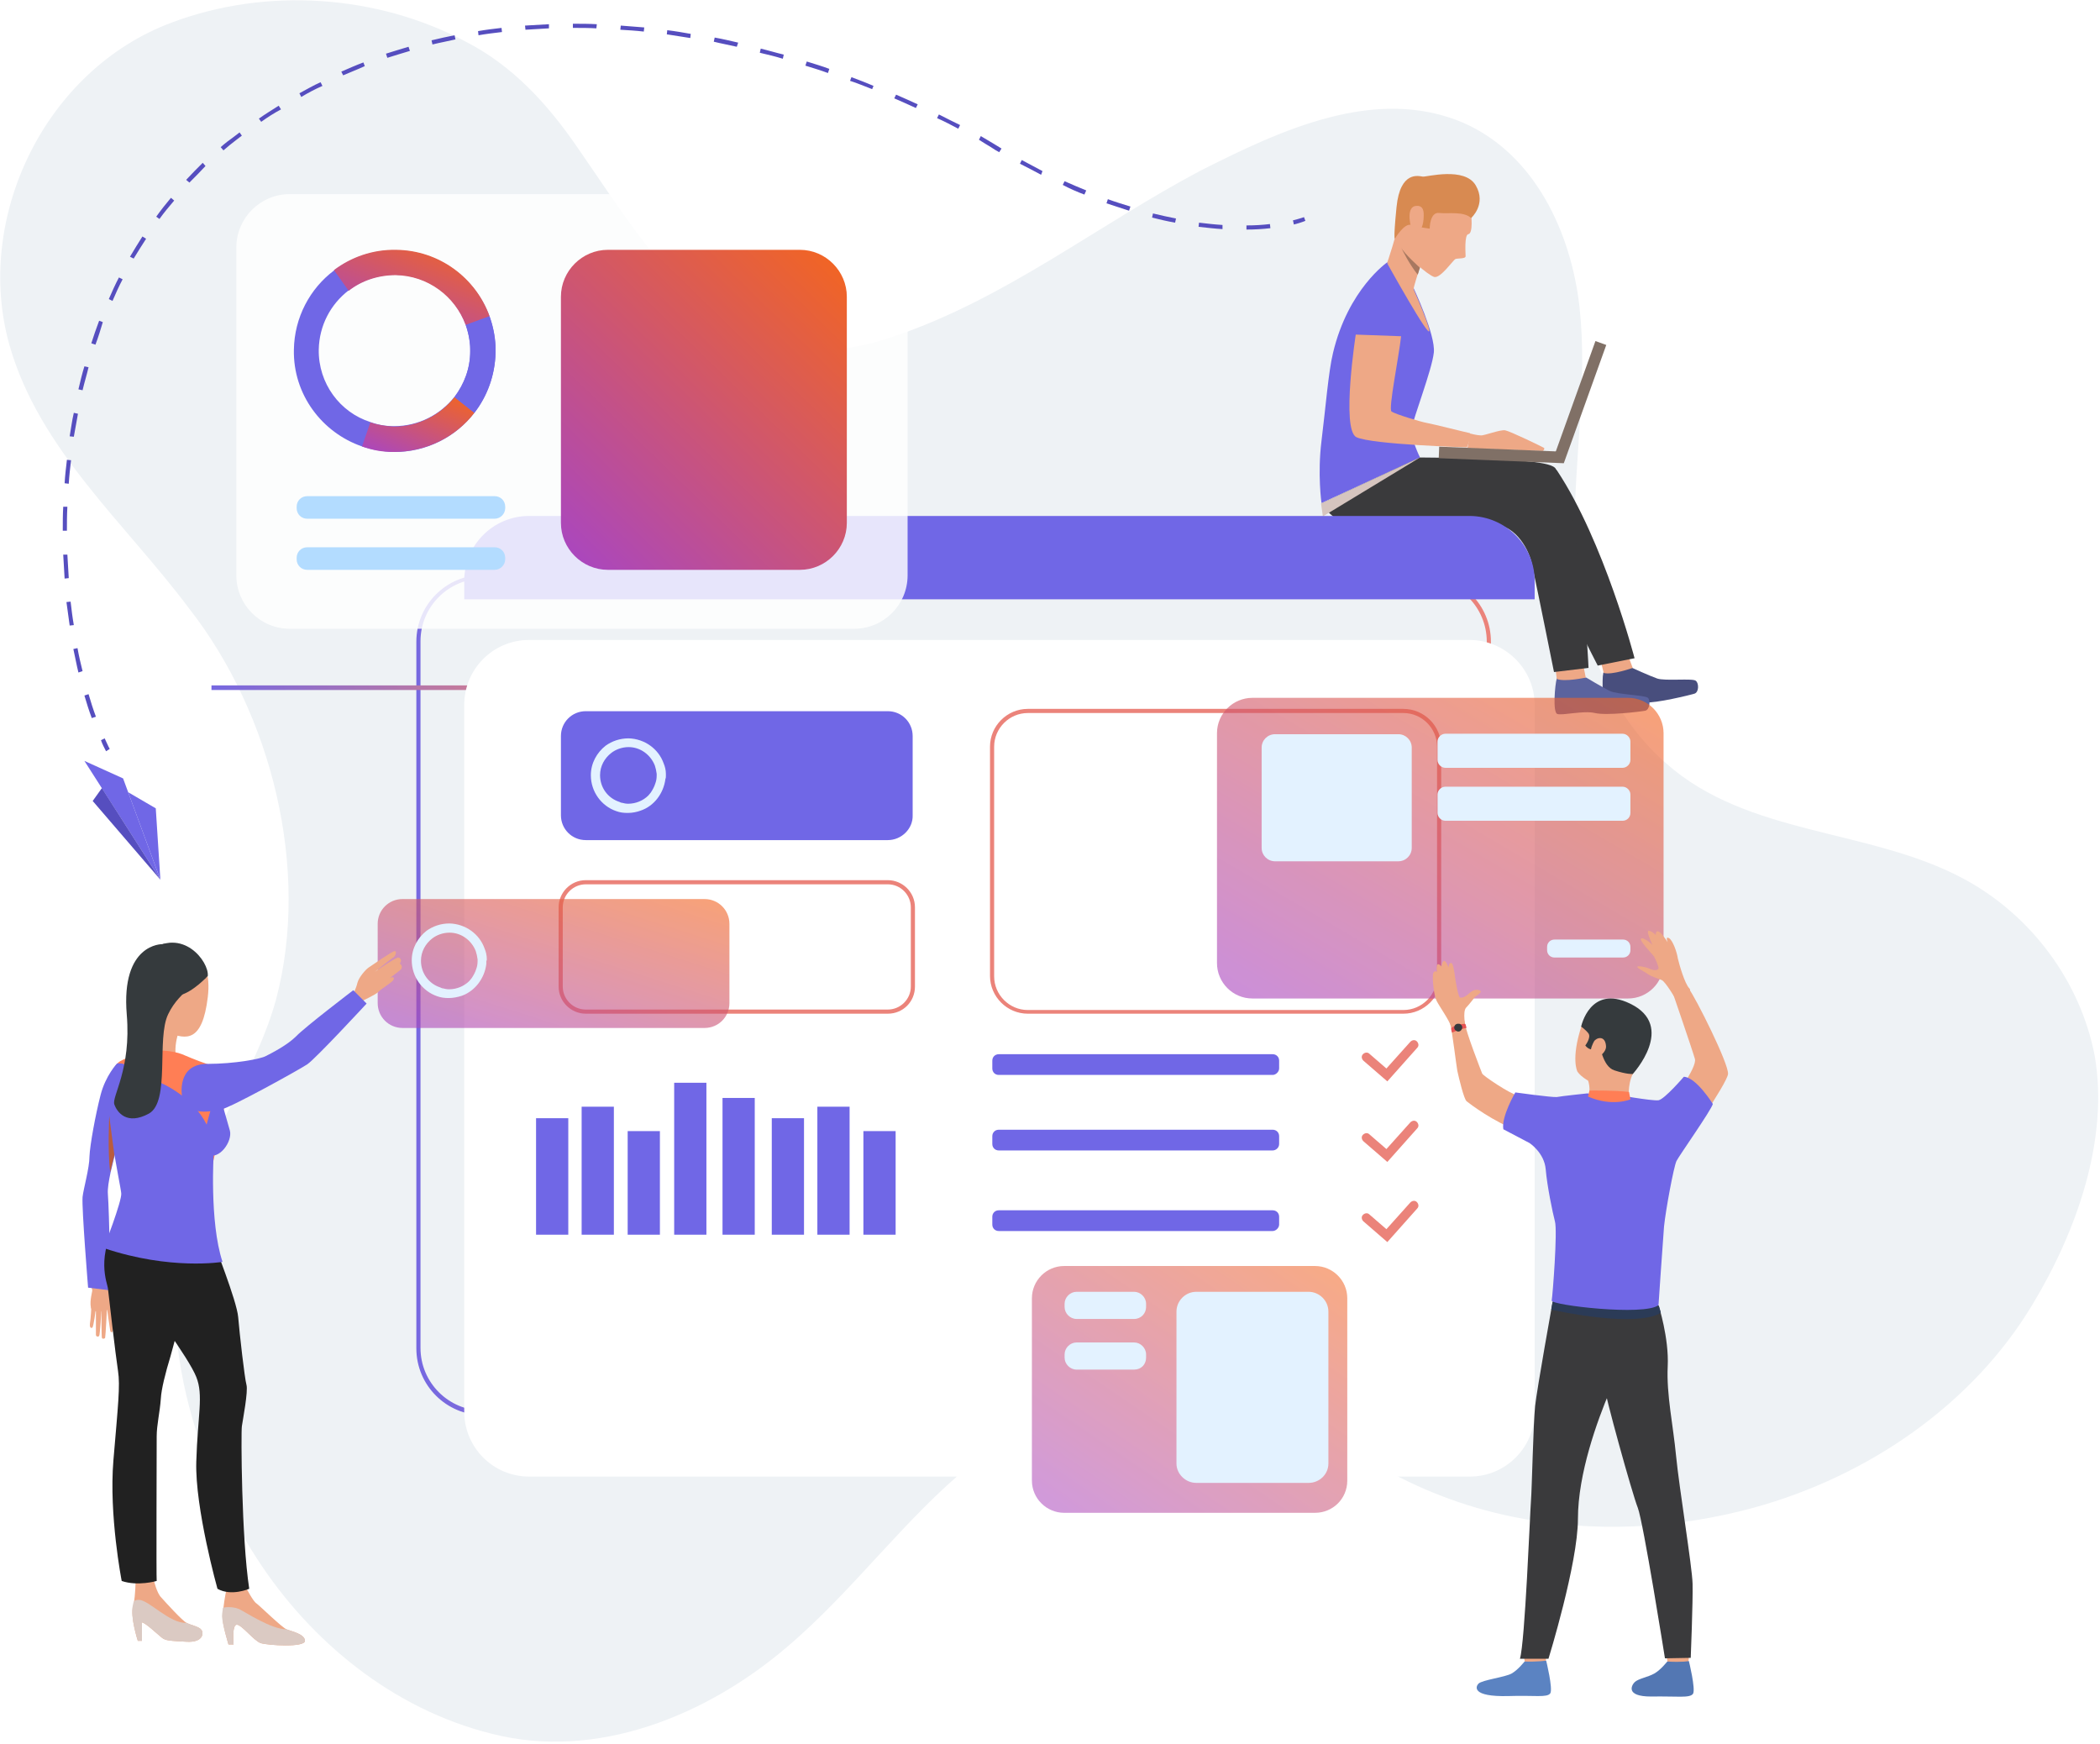 <svg width="542" height="450" viewBox="0 0 542 450" fill="none" xmlns="http://www.w3.org/2000/svg">
<path d="M2.456 89.11C10.152 116.135 32.479 135.149 48.883 157.135C70.139 184.326 80.128 224.379 71.256 257.908C66.348 275.765 55.035 291.06 49.121 308.591C39.31 340.197 48.654 374.926 66.268 402.157C80.096 423.568 101.345 441.053 126.807 447.404C153.996 454.448 182.5 442.642 203.009 425.134C220.19 410.61 233.261 392.084 250.681 377.899C269.21 362.721 295.066 352.589 319.046 359.334C332.243 363.098 343.35 371.166 355.032 377.848C365.91 384.268 377.877 388.857 390.33 391.418C410.794 395.665 432.441 394.613 452.604 389.101C482.1 380.983 509.014 362.585 524.602 336.614C535.915 317.866 544.335 294.2 540.656 272.591C537.039 253.493 524.362 236.215 506.828 226.801C482.547 213.752 451.148 215.787 430.002 196.981C413.286 182.412 406.509 159.927 406.392 138.382C406.234 118.617 409.826 98.889 407.652 79.124C405.511 60.287 396.352 40 377.827 31.75C355.054 21.945 330.381 33.685 309.927 43.998C283.544 57.936 259.609 77.04 231.001 86.714C188.441 101.689 169.363 67.382 149.064 38.097C141.474 27.019 132.398 16.988 120.201 10.751C97.392 -1.383 68.793 -3.377 44.342 5.812C11.48 18.037 -6.797 56.422 2.456 89.11Z" fill="#EEF2F5"/>
<path d="M367.57 365.222H124.689C115.183 365.222 107.459 357.498 107.459 347.992V165.594C107.459 156.088 115.183 148.364 124.689 148.364H367.57C377.076 148.364 384.8 156.088 384.8 165.594V347.992C384.8 357.498 377.076 365.222 367.57 365.222ZM124.689 149.315C115.777 149.315 108.529 156.563 108.529 165.475V347.873C108.529 356.785 115.777 364.034 124.689 364.034H367.57C376.482 364.034 383.73 356.785 383.73 347.873V165.594C383.73 156.682 376.482 149.434 367.57 149.434H124.689V149.315Z" fill="url(#paint0_linear)"/>
<path d="M421.279 172.367C421.279 172.367 425.676 174.387 427.696 175.1C429.716 175.813 436.964 174.981 437.677 175.694C438.509 176.288 438.509 178.665 437.321 179.021C436.133 179.378 427.458 181.517 424.488 181.279C421.517 180.923 416.17 183.061 414.863 182.705C413.556 182.467 413.437 175.338 413.793 173.674C414.15 172.011 421.279 172.367 421.279 172.367Z" fill="#484E7D"/>
<path d="M420.329 169.515L421.398 172.367C421.398 172.367 416.051 174.268 413.912 173.674L413.199 170.822L420.329 169.515Z" fill="#EEA886"/>
<path d="M409.397 174.862C409.397 174.862 413.556 177.358 415.457 178.308C417.358 179.259 424.607 179.378 425.32 180.091C426.033 180.804 425.795 183.18 424.607 183.418C423.419 183.656 414.625 184.725 411.655 184.012C408.684 183.299 403.218 184.725 401.911 184.25C400.723 183.774 401.317 176.764 401.792 175.1C402.267 173.674 409.397 174.862 409.397 174.862Z" fill="#5B639E"/>
<path d="M408.684 171.892L409.278 174.862C409.278 174.862 403.812 176.051 401.792 175.219L401.435 172.248L408.684 171.892Z" fill="#EEA886"/>
<path d="M366.857 118.539C366.857 118.539 385.869 118.658 388.246 119.014C390.741 119.37 400.722 119.727 401.911 121.509C414.031 139.809 421.873 169.872 421.873 169.872L412.367 171.773C412.367 171.773 403.099 153.83 399.296 144.562C395.85 136.244 392.88 134.105 385.513 134.224C378.264 134.461 354.855 132.798 341.428 131.134L366.857 118.539Z" fill="#3A3A3C"/>
<path d="M364.837 74.335C364.837 74.335 370.541 86.456 370.065 90.971C369.59 95.486 364.718 107.963 364.362 110.577C364.005 113.073 366.501 118.063 366.501 118.063L341.072 129.827C341.072 129.827 340.002 122.341 341.072 113.786C342.141 105.23 342.854 95.962 344.042 91.09C347.964 74.573 358.064 67.681 358.064 67.681L364.837 74.335Z" fill="#7067E6"/>
<path d="M366.5 118.063C366.5 118.063 385.513 118.182 387.889 118.539C390.384 118.895 400.603 119.014 401.554 121.034C408.446 135.056 409.991 172.367 409.991 172.367L401.079 173.436C401.079 173.436 397.276 154.424 395.375 145.512C394.306 140.759 390.384 135.056 385.037 135.412C377.789 135.887 349.152 142.898 341.072 129.946L366.5 118.063Z" fill="#3A3A3C"/>
<path d="M349.983 85.862C349.983 83.485 351.409 73.385 357.113 73.979C362.817 74.692 362.223 81.584 361.628 86.693C361.034 92.159 358.301 105.468 359.133 106.181C360.084 106.894 366.857 108.914 368.283 109.152C369.709 109.389 378.621 111.647 379.334 111.766C380.047 112.003 378.621 115.449 378.621 115.449C378.621 115.449 354.142 114.736 350.102 112.835C346.062 110.934 349.983 85.862 349.983 85.862Z" fill="#EEA886"/>
<path d="M379.453 111.884C379.453 111.884 381.235 112.36 382.186 112.36C383.017 112.478 387.176 110.815 388.483 111.053C389.791 111.29 398.108 115.33 398.465 115.568C398.821 115.806 398.227 116.4 398.227 116.4L378.74 115.687L379.453 111.884Z" fill="#EEA886"/>
<path d="M403.745 116.58L371.45 115.275L371.33 118.243L403.625 119.548L403.745 116.58Z" fill="#807066"/>
<path d="M411.774 88.019L400.85 118.44L403.646 119.444L414.57 89.024L411.774 88.019Z" fill="#807066"/>
<path d="M379.69 55.204C379.69 55.204 380.284 60.195 378.977 60.433C377.908 60.552 378.264 65.423 378.264 66.136C378.264 66.849 376.125 66.612 375.65 66.849C375.056 67.087 371.848 71.84 370.184 71.484C368.52 71.008 362.46 65.78 361.272 63.047C360.084 60.314 362.104 50.57 364.837 47.243C367.57 43.916 378.502 46.411 379.69 55.204Z" fill="#EEA886"/>
<path d="M366.857 67.919C366.857 67.919 366.738 68.394 366.5 68.988C366.263 69.463 366.144 70.177 365.906 70.771C365.312 72.672 364.599 74.93 364.599 75.999C364.48 78.019 358.064 67.681 358.064 67.681C358.064 67.681 360.321 61.383 361.747 54.135C363.173 46.886 366.857 67.919 366.857 67.919Z" fill="#EEA886"/>
<path d="M379.69 56.274C379.69 56.274 383.73 52.709 380.878 47.837C378.027 42.965 368.164 45.698 367.213 45.579C366.263 45.461 361.391 43.916 360.44 53.422C359.49 62.928 360.084 61.502 360.084 61.502C360.084 61.502 362.46 57.462 364.243 58.056C366.025 58.65 368.996 59.007 368.996 59.007C368.996 59.007 368.996 54.61 371.491 54.967C373.986 55.204 377.789 54.491 379.69 56.274Z" fill="#D88A51"/>
<path d="M349.627 86.337L362.698 86.812C362.698 86.812 364.718 73.147 357.232 73.504C349.627 73.622 349.627 86.337 349.627 86.337Z" fill="#7067E6"/>
<path d="M367.451 55.798C367.451 55.204 367.689 52.709 365.193 53.184C362.698 53.778 364.243 59.244 364.48 59.482C364.837 59.72 367.332 60.908 367.451 55.798Z" fill="#EEA886"/>
<path d="M357.945 67.8C357.945 67.8 369.234 88.119 368.877 85.267C368.639 83.01 363.768 72.197 363.768 72.197L357.945 67.8Z" fill="#EEA886"/>
<path d="M366.501 69.107C366.263 69.582 366.144 70.295 365.906 70.889C363.649 68.037 362.104 64.829 361.629 63.879C362.46 65.542 366.501 69.107 366.501 69.107Z" fill="#A77860"/>
<path d="M366.501 118.063L341.428 133.273L340.953 129.946L366.501 118.063Z" fill="#D6C5BF"/>
<path d="M152.494 176.882H54.581V178.071H152.494V176.882Z" fill="url(#paint1_linear)"/>
<path d="M41.392 227.027L21.785 196.37L31.767 200.885L41.392 227.027Z" fill="#7067E6"/>
<path d="M41.392 227.027L40.204 208.609L33.074 204.45L41.392 227.027Z" fill="#7067E6"/>
<path d="M26.301 203.381L23.924 206.708L41.392 227.027L26.301 203.381Z" fill="#564EBF"/>
<g filter="url(#filter0_d)">
<path d="M396.088 149.909V332.307C396.088 341.576 388.602 349.062 379.333 349.062H136.571C127.303 349.062 119.817 341.576 119.817 332.307V149.909C119.817 140.64 127.303 133.154 136.571 133.154H379.452C388.602 133.273 396.088 140.759 396.088 149.909Z" fill="white"/>
</g>
<path d="M396.088 149.909V154.662H119.817V149.909C119.817 140.64 127.303 133.154 136.571 133.154H379.452C388.602 133.273 396.088 140.759 396.088 149.909Z" fill="#7067E6"/>
<path d="M229.137 216.808H151.187C147.622 216.808 144.771 213.956 144.771 210.392V189.953C144.771 186.389 147.622 183.537 151.187 183.537H229.137C232.702 183.537 235.554 186.389 235.554 189.953V210.392C235.673 213.837 232.702 216.808 229.137 216.808Z" fill="#7067E6"/>
<path d="M229.137 261.606H151.187C147.385 261.606 144.177 258.516 144.177 254.595V234.157C144.177 230.354 147.266 227.146 151.187 227.146H229.137C232.94 227.146 236.148 230.236 236.148 234.157V254.595C236.148 258.516 233.059 261.606 229.137 261.606ZM151.187 228.215C147.979 228.215 145.246 230.83 145.246 234.157V254.595C145.246 257.803 147.86 260.536 151.187 260.536H229.137C232.346 260.536 235.079 257.922 235.079 254.595V234.157C235.079 230.948 232.464 228.215 229.137 228.215H151.187Z" fill="#EB837A"/>
<path d="M328.476 277.409H257.774C256.824 277.409 256.111 276.697 256.111 275.746V273.726C256.111 272.775 256.824 272.062 257.774 272.062H328.476C329.427 272.062 330.14 272.775 330.14 273.726V275.746C330.14 276.578 329.308 277.409 328.476 277.409Z" fill="#7067E6"/>
<path d="M328.476 296.897H257.774C256.824 296.897 256.111 296.184 256.111 295.233V293.213C256.111 292.263 256.824 291.55 257.774 291.55H328.476C329.427 291.55 330.14 292.263 330.14 293.213V295.233C330.14 296.184 329.308 296.897 328.476 296.897Z" fill="#7067E6"/>
<path d="M362.223 261.606H265.26C259.913 261.606 255.517 257.209 255.517 251.862V192.686C255.517 187.339 259.913 182.943 265.26 182.943H362.223C367.57 182.943 371.966 187.339 371.966 192.686V251.981C371.966 257.209 367.57 261.606 362.223 261.606ZM265.26 184.012C260.507 184.012 256.586 187.933 256.586 192.686V251.981C256.586 256.734 260.507 260.655 265.26 260.655H362.223C366.976 260.655 370.897 256.734 370.897 251.981V192.686C370.897 187.933 366.976 184.012 362.223 184.012H265.26Z" fill="#EB837A"/>
<path d="M358.064 279.073L351.885 273.726C351.409 273.251 351.291 272.538 351.766 272.062C352.241 271.587 352.954 271.468 353.43 271.943L357.826 275.746L364.005 268.854C364.48 268.379 365.193 268.26 365.669 268.735C366.144 269.21 366.263 269.923 365.787 270.399L358.064 279.073Z" fill="#EB837A"/>
<path d="M358.064 299.868L351.885 294.521C351.409 294.045 351.291 293.332 351.766 292.857C352.241 292.382 352.954 292.263 353.43 292.738L357.826 296.541L364.005 289.649C364.48 289.173 365.193 289.055 365.669 289.53C366.144 290.005 366.263 290.718 365.787 291.193L358.064 299.868Z" fill="#EB837A"/>
<path d="M328.476 317.692H257.774C256.824 317.692 256.111 316.979 256.111 316.028V314.008C256.111 313.057 256.824 312.344 257.774 312.344H328.476C329.427 312.344 330.14 313.057 330.14 314.008V316.028C330.14 316.86 329.308 317.692 328.476 317.692Z" fill="#7067E6"/>
<path d="M358.064 320.544L351.885 315.196C351.409 314.721 351.291 314.008 351.766 313.533C352.241 313.058 352.954 312.939 353.43 313.414L357.826 317.216L364.005 310.324C364.48 309.849 365.193 309.73 365.669 310.206C366.144 310.681 366.263 311.394 365.787 311.869L358.064 320.544Z" fill="#EB837A"/>
<g opacity="0.83">
<path d="M220.463 50.095H74.782C67.177 50.095 60.998 56.274 60.998 63.879V148.483C60.998 156.088 67.177 162.267 74.782 162.267H220.463C228.068 162.267 234.247 156.088 234.247 148.483V63.76C234.247 56.155 228.068 50.095 220.463 50.095Z" fill="white"/>
</g>
<path d="M93.438 115.212C95.933 116.044 98.666 116.519 101.518 116.638C110.073 116.756 117.678 112.716 122.431 106.537C125.758 102.26 127.778 96.794 127.897 90.971C127.897 90.377 127.897 89.783 127.897 89.189C127.778 86.575 127.184 84.079 126.352 81.703C122.788 71.84 113.281 64.711 102.231 64.592C96.171 64.473 90.704 66.493 86.189 69.82C80.01 74.454 75.97 81.94 75.851 90.258C75.614 101.784 83.1 111.647 93.438 115.212ZM82.268 90.258C82.387 83.96 85.357 78.494 89.992 74.93C93.319 72.316 97.596 70.89 102.112 70.89C110.43 71.008 117.559 76.356 120.173 83.723C120.768 85.505 121.243 87.406 121.362 89.308C121.362 89.783 121.362 90.139 121.362 90.615C121.362 95.011 119.817 99.051 117.322 102.379C113.638 107.013 108.053 109.983 101.637 109.983C99.498 109.983 97.478 109.627 95.576 108.914C87.734 106.419 82.149 98.933 82.268 90.258Z" fill="#7067E6"/>
<path d="M117.322 102.497L122.431 106.537C117.678 112.716 110.073 116.638 101.518 116.638C98.666 116.638 96.052 116.162 93.438 115.212L95.576 109.033C97.478 109.627 99.498 109.983 101.637 110.102C107.934 110.102 113.638 107.131 117.322 102.497Z" fill="url(#paint2_linear)"/>
<path d="M126.352 81.584L120.173 83.841C121.005 86.099 121.362 88.476 121.362 90.733C121.362 95.13 119.817 99.17 117.322 102.497L122.431 106.537C125.758 102.26 127.778 96.793 127.897 90.971C127.897 87.644 127.422 84.554 126.352 81.584Z" fill="#7067E6"/>
<path d="M86.189 69.701C90.586 66.374 96.171 64.354 102.231 64.473C113.4 64.592 122.788 71.721 126.352 81.584L120.174 83.842C117.441 76.474 110.43 71.127 102.112 71.008C97.597 71.008 93.319 72.434 89.992 75.048L86.189 69.701Z" fill="url(#paint3_linear)"/>
<path d="M171.863 200.291C171.863 200.172 171.863 199.935 171.863 199.816V199.697C171.863 198.746 171.625 197.796 171.269 196.964C169.962 193.281 166.397 190.666 162.238 190.547C159.98 190.547 157.96 191.26 156.297 192.449C154.039 194.231 152.494 196.964 152.494 200.054C152.494 204.331 155.227 208.015 159.03 209.322C159.98 209.679 160.931 209.797 162 209.797C163.189 209.797 164.377 209.56 165.328 209.203C167.11 208.609 168.655 207.421 169.724 205.995C170.794 204.569 171.507 202.905 171.744 201.004C171.863 200.767 171.863 200.529 171.863 200.291ZM154.871 200.054C154.871 197.677 156.059 195.657 157.723 194.35C158.911 193.399 160.575 192.805 162.238 192.805C165.328 192.805 167.942 194.825 169.011 197.558C169.249 198.271 169.368 198.865 169.487 199.697C169.487 199.816 169.487 200.054 169.487 200.172C169.487 200.885 169.368 201.598 169.13 202.192C168.892 203.024 168.417 203.856 167.942 204.569C167.704 204.807 167.585 205.044 167.348 205.282C166.041 206.589 164.139 207.421 162.119 207.421C161.525 207.421 161.05 207.302 160.575 207.183C160.337 207.183 160.099 207.064 159.862 206.946C156.891 205.995 154.871 203.262 154.871 200.054Z" fill="#E3F2FF"/>
<path d="M206.441 147.057H156.891C150.237 147.057 144.771 141.591 144.771 134.937V76.593C144.771 69.939 150.237 64.473 156.891 64.473H206.441C213.096 64.473 218.562 69.939 218.562 76.593V134.937C218.562 141.591 213.096 147.057 206.441 147.057Z" fill="url(#paint4_linear)"/>
<path d="M127.66 133.867H79.297C77.752 133.867 76.564 132.679 76.564 131.134V130.778C76.564 129.233 77.752 128.045 79.297 128.045H127.66C129.204 128.045 130.393 129.233 130.393 130.778V131.134C130.393 132.56 129.204 133.867 127.66 133.867Z" fill="#B3DCFF"/>
<path d="M127.66 147.057H79.297C77.752 147.057 76.564 145.869 76.564 144.324V143.968C76.564 142.423 77.752 141.235 79.297 141.235H127.66C129.204 141.235 130.393 142.423 130.393 143.968V144.324C130.393 145.75 129.204 147.057 127.66 147.057Z" fill="#B3DCFF"/>
<g opacity="0.78">
<path opacity="0.78" d="M420.21 257.684H323.248C318.138 257.684 314.098 253.525 314.098 248.535V189.24C314.098 184.131 318.257 180.091 323.248 180.091H420.21C425.319 180.091 429.359 184.25 429.359 189.24V248.535C429.359 253.644 425.2 257.684 420.21 257.684Z" fill="url(#paint5_linear)"/>
</g>
<path d="M360.915 222.274H329.07C327.169 222.274 325.624 220.729 325.624 218.828V192.924C325.624 191.023 327.169 189.478 329.07 189.478H360.915C362.817 189.478 364.361 191.023 364.361 192.924V218.828C364.361 220.729 362.817 222.274 360.915 222.274Z" fill="#E3F2FF"/>
<path d="M418.784 198.152H373.036C371.966 198.152 371.016 197.202 371.016 196.132V191.379C371.016 190.31 371.966 189.359 373.036 189.359H418.784C419.853 189.359 420.804 190.31 420.804 191.379V196.132C420.804 197.202 419.853 198.152 418.784 198.152Z" fill="#E3F2FF"/>
<path d="M418.784 211.817H373.036C371.966 211.817 371.016 210.867 371.016 209.797V205.044C371.016 203.975 371.966 203.024 373.036 203.024H418.784C419.853 203.024 420.804 203.975 420.804 205.044V209.797C420.804 210.986 419.853 211.817 418.784 211.817Z" fill="#E3F2FF"/>
<path d="M418.903 247.109H401.198C400.128 247.109 399.296 246.277 399.296 245.208V244.376C399.296 243.306 400.128 242.475 401.198 242.475H418.903C419.972 242.475 420.804 243.306 420.804 244.376V245.208C420.804 246.277 419.972 247.109 418.903 247.109Z" fill="#E3F2FF"/>
<path d="M407.139 276.578C407.139 276.578 405.357 273.369 408.208 264.695C411.06 256.377 420.804 257.09 423.894 262.437C426.983 267.785 425.914 271.112 421.398 277.172C416.883 283.232 409.04 279.311 407.139 276.578Z" fill="#EEA886"/>
<path d="M429.835 425.111C429.835 425.111 430.31 428.675 430.429 429.151C430.548 429.626 435.776 428.794 435.776 428.794L436.252 424.516C436.252 424.635 430.548 424.635 429.835 425.111Z" fill="#EEA886"/>
<path d="M430.31 428.794C430.31 428.794 428.646 430.933 426.983 431.884C425.319 432.834 422.824 433.191 421.873 434.141C421.16 434.854 419.378 437.825 426.151 437.825C432.924 437.706 436.132 438.3 436.964 437.112C437.677 435.924 435.895 428.675 435.895 428.675C435.895 428.675 434.231 429.032 430.31 428.794Z" fill="#5377B3"/>
<path d="M392.999 425.111C392.999 425.111 393.474 428.675 393.593 429.151C393.712 429.626 398.94 428.794 398.94 428.794L399.415 424.516C399.415 424.635 393.712 424.635 392.999 425.111Z" fill="#EEA886"/>
<path d="M393.474 428.794C393.474 428.794 391.811 430.933 390.147 431.884C388.483 432.834 382.542 433.547 381.592 434.498C380.879 435.211 379.69 437.944 389.315 437.706C396.088 437.469 399.297 438.181 400.128 436.993C400.841 435.805 399.059 428.557 399.059 428.557C399.059 428.557 396.92 428.913 393.474 428.794Z" fill="#5B83C2"/>
<path d="M428.052 336.823C428.052 336.823 430.785 345.259 430.429 352.627C430.072 359.875 431.855 367.955 432.568 375.56C433.4 384.115 436.727 404.197 436.846 408.713C436.964 413.228 436.37 427.844 436.37 427.844L429.716 427.962C429.716 427.962 424.131 392.79 422.705 389.106C421.279 385.541 414.15 359.875 413.912 357.023C413.674 354.171 428.052 336.823 428.052 336.823Z" fill="#3A3A3C"/>
<path d="M400.722 335.991C400.722 335.991 396.682 358.449 396.207 362.846C395.732 367.361 395.375 384.472 395.137 387.324C394.9 390.176 393.593 423.922 392.286 428.081H399.653C399.653 428.081 407.258 403.484 407.258 391.958C407.258 380.313 412.248 366.648 415.457 359.043C418.665 351.32 426.032 351.201 428.052 336.942C428.052 336.823 403.336 331.476 400.722 335.991Z" fill="#3A3A3C"/>
<path d="M409.872 278.835C409.872 278.835 410.704 281.212 409.872 282.994C409.04 284.777 420.448 283.707 420.448 283.707C420.448 283.707 419.972 280.142 421.398 277.172C422.943 274.201 409.872 278.835 409.872 278.835Z" fill="#EEA886"/>
<path d="M428.646 338.724C428.646 338.724 424.487 343.002 400.366 338.011L400.722 335.991L428.171 337.06L428.646 338.724Z" fill="#2B3B57"/>
<path d="M408.09 283.589C408.09 283.589 403.812 284.064 402.624 284.302C401.435 284.539 393.236 282.876 391.573 282.638C389.909 282.4 382.78 277.647 382.542 277.053C382.304 276.459 378.264 266.121 378.027 263.863C377.789 261.606 373.986 262.794 374.343 264.339C374.937 267.191 375.769 274.201 376.125 276.34C376.601 278.479 377.789 283.47 378.502 284.183C379.215 284.777 385.631 289.649 391.81 291.788C398.108 293.808 402.861 296.897 402.861 296.897H433.756C433.756 296.897 445.758 279.667 445.995 277.172C446.233 274.558 437.559 257.328 435.895 255.189C434.113 253.05 431.617 255.902 431.617 255.902C431.617 255.902 436.846 271.112 437.44 273.251C438.153 275.39 431.38 284.896 429.597 284.896C427.815 284.896 423.062 284.301 420.923 284.183C418.784 284.064 416.645 283.232 416.645 283.232L408.09 283.589Z" fill="#EEA886"/>
<path d="M394.781 294.996C394.781 294.996 398.584 297.491 398.94 301.769C399.297 306.047 400.723 312.939 401.317 315.196C402.03 317.573 400.723 334.446 400.485 335.634C400.247 336.823 424.369 339.675 428.053 336.823C428.053 336.823 429.122 321.019 429.479 316.503C429.954 311.988 431.974 301.175 432.687 299.63C433.4 298.204 441.718 286.44 442.074 284.896C442.074 284.896 437.796 278.004 434.588 277.885C434.588 277.885 429.597 283.707 428.053 283.945C426.389 284.183 416.527 282.4 416.527 282.4C416.527 282.4 415.457 283.826 409.753 282.163C409.753 282.163 402.98 282.876 401.792 283.113C400.485 283.232 391.098 281.925 391.098 281.925C391.098 281.925 387.414 288.223 388.008 291.431L394.781 294.996Z" fill="#7067E6"/>
<path d="M378.264 265.17C378.264 265.17 377.432 261.13 378.383 260.061C378.977 259.467 380.403 257.684 380.522 257.447C380.641 257.209 382.185 256.377 382.185 255.902C382.185 255.546 380.759 254.951 379.452 256.14C378.145 257.328 377.432 257.566 376.838 257.447C376.363 257.328 375.65 253.05 375.531 252.1C375.412 251.149 375.056 248.297 374.462 248.535C373.868 248.535 373.868 249.723 373.868 249.723C373.868 249.723 373.155 247.584 372.56 248.059C372.085 248.416 372.085 249.485 372.085 249.485C372.085 249.485 371.135 248.297 370.897 249.129C370.659 249.961 370.897 250.792 370.897 250.792C370.897 250.792 369.946 250.198 369.827 251.624C369.709 252.931 370.065 256.853 370.778 258.279C371.491 259.704 374.105 263.388 374.462 264.814C374.818 266.121 378.264 265.17 378.264 265.17Z" fill="#EEA886"/>
<path d="M432.687 258.16C432.687 258.16 429.835 253.288 428.884 252.931C427.934 252.456 426.508 252.218 425.319 251.387C424.131 250.555 422.468 249.842 422.586 249.485C422.705 249.248 424.131 249.367 425.676 249.961C427.221 250.674 427.815 250.317 428.052 249.961C428.171 249.604 427.221 247.228 426.745 246.634C426.27 246.039 423.062 242.712 423.537 242.237C424.131 241.762 426.27 243.544 426.508 243.901C426.508 243.901 424.844 240.336 425.438 240.217C426.151 240.098 427.339 241.286 427.339 241.286C427.339 241.286 427.221 238.197 430.429 243.188C430.429 243.188 429.716 241.524 430.785 242.118C431.736 242.712 432.805 245.683 433.043 247.346C433.4 248.891 434.825 253.882 436.014 255.07C437.202 256.14 432.687 258.16 432.687 258.16Z" fill="#EEA886"/>
<path d="M421.398 277.172C421.398 277.172 419.853 277.291 416.645 276.221C413.437 275.152 413.199 269.448 412.486 270.161C411.06 271.468 409.753 270.636 409.159 269.805C409.159 269.805 410.704 267.785 409.991 266.715C409.278 265.765 408.09 264.933 408.09 264.933C408.09 264.933 410.347 254.001 420.685 258.991C432.805 264.814 421.398 277.172 421.398 277.172Z" fill="#353A3D"/>
<path d="M409.872 282.994L410.229 281.45C410.229 281.45 416.764 281.331 420.448 281.806L420.804 283.707C420.804 283.707 416.17 285.727 409.872 282.994Z" fill="#FF7E55"/>
<path d="M411.417 268.735C412.011 267.785 414.269 267.072 414.506 269.923C414.744 272.062 410.585 274.439 410.466 272.419C410.466 270.399 411.06 269.448 411.417 268.735Z" fill="#EEA886"/>
<path d="M378.145 264.22C378.145 264.22 375.769 264.22 374.581 265.289C374.581 265.289 374.462 266.002 374.818 266.478C374.818 266.478 376.838 265.527 378.502 265.289C378.502 265.408 378.383 264.458 378.145 264.22Z" fill="#E55353"/>
<path d="M375.413 264.814C375.175 265.289 375.413 265.883 376.007 266.121C376.482 266.359 377.076 266.121 377.314 265.527C377.551 265.052 377.314 264.458 376.72 264.22C376.126 264.101 375.531 264.339 375.413 264.814Z" fill="#353A3D"/>
<g opacity="0.78">
<path opacity="0.78" d="M181.844 265.289H103.894C100.329 265.289 97.478 262.437 97.478 258.873V238.434C97.478 234.87 100.329 232.018 103.894 232.018H181.844C185.409 232.018 188.261 234.87 188.261 238.434V258.873C188.261 262.437 185.409 265.289 181.844 265.289Z" fill="url(#paint6_linear)"/>
</g>
<path d="M26.776 330.287C26.776 330.287 27.133 332.188 28.202 332.545C29.152 332.783 30.103 333.733 30.46 334.09C30.935 334.446 32.599 335.278 32.123 335.753C31.648 336.347 29.152 334.684 28.558 334.446C27.964 334.208 28.796 336.942 28.558 337.536C28.321 338.13 23.805 339.318 23.449 337.417C23.092 335.516 23.924 333.139 23.805 332.901C23.686 332.545 23.449 331.475 23.449 331.475L26.776 330.287Z" fill="#EEA886"/>
<path d="M28.677 337.06C28.677 337.06 29.39 343.002 29.153 343.477C28.915 343.952 28.559 343.952 28.44 343.358C28.321 342.764 27.608 337.654 27.608 337.654C27.608 337.654 27.252 344.903 27.133 345.259C27.014 345.497 26.42 345.616 26.301 345.259C26.182 345.022 26.182 337.773 26.182 337.773C26.182 337.773 25.826 344.546 25.588 344.784C25.35 345.022 24.756 345.022 24.756 344.428C24.756 343.952 24.756 337.654 24.756 337.654C24.756 337.654 24.162 342.526 23.805 342.645C23.568 342.764 23.093 342.764 23.211 341.576C23.449 340.269 23.568 337.298 23.568 337.298L28.677 337.06Z" fill="#EEA886"/>
<path d="M90.942 256.971C90.942 256.971 91.893 255.189 92.249 253.644C92.606 252.218 94.388 250.198 95.101 249.723C95.814 249.248 101.28 245.445 101.874 245.445C102.468 245.445 102.112 246.634 101.637 246.99C101.042 247.346 96.765 250.792 96.765 250.792C96.765 250.792 102.231 246.99 102.825 247.109C103.419 247.228 103.775 247.941 103.181 248.654C103.181 248.654 104.37 249.485 103.181 250.436L100.567 252.456C100.567 252.456 102.112 251.624 101.518 252.931C101.161 253.525 98.072 255.427 97.596 256.021C97.121 256.615 93.081 258.516 93.081 258.516L90.942 256.971Z" fill="#EEA886"/>
<path d="M58.978 424.398H60.285C60.285 424.398 59.81 419.288 61.117 419.288C62.424 419.288 65.513 423.447 67.296 424.041C69.197 424.635 78.703 425.229 78.703 423.447C78.703 421.665 75.019 420.952 73.95 420.476C72.762 420.001 67.177 414.535 66.226 413.822C65.276 413.228 63.612 409.901 63.612 409.901H58.502C58.502 409.901 57.908 412.634 57.671 414.892C57.552 415.723 57.433 416.436 57.433 417.03C57.314 419.05 58.978 424.398 58.978 424.398Z" fill="#EEA886"/>
<path d="M35.569 423.447H36.639V418.694C37.589 418.813 40.679 421.783 41.748 422.615C42.699 423.447 44.006 423.447 48.165 423.685C52.324 423.922 52.68 421.546 51.967 420.595C51.373 419.763 49.234 419.407 48.165 418.813C47.095 418.337 42.699 413.466 41.629 412.277C40.441 411.089 39.728 407.881 39.728 407.881L34.975 408.356C34.975 408.356 34.975 411.327 34.5 413.941C34.5 414.179 34.381 414.416 34.381 414.535C33.549 417.149 35.569 423.447 35.569 423.447Z" fill="#EEA886"/>
<path d="M46.739 264.695C46.739 264.695 44.362 269.686 45.669 273.726C45.669 273.726 38.421 272.775 38.302 271.943C38.064 271.112 39.253 263.507 38.421 261.249C37.47 258.873 46.739 264.695 46.739 264.695Z" fill="#EEA886"/>
<path d="M46.977 272.062C46.977 272.062 51.136 273.845 53.037 274.439C54.938 275.033 58.859 277.172 58.028 284.183C57.196 291.193 55.532 297.135 54.938 300.224C54.225 303.195 53.987 310.919 54.463 314.721C54.463 314.721 44.006 316.503 32.123 313.057C32.123 313.057 34.737 306.878 34.737 305.215C34.856 303.551 28.677 289.53 28.559 287.391C28.44 285.252 27.608 275.746 31.054 273.845C34.5 271.944 37.114 272.419 38.54 271.587C39.847 270.636 44.957 271.231 46.977 272.062Z" fill="#FF7E55"/>
<path d="M46.977 282.994C46.977 282.994 45.432 274.558 53.512 274.558C60.642 274.558 67.415 273.251 68.603 272.538C69.791 271.944 74.069 269.805 76.445 267.428C78.703 265.052 91.18 255.546 91.18 255.546L94.626 258.992C94.626 258.992 81.436 273.251 79.297 274.677C77.159 276.102 59.334 285.965 57.077 286.322C54.819 286.678 48.521 288.46 46.977 282.994Z" fill="#7067E6"/>
<path d="M21.31 308.898C21.072 311.869 22.736 332.307 22.736 332.307L28.558 333.02C28.558 333.02 28.202 312.82 27.846 308.186C27.727 306.76 28.083 304.74 28.558 302.482C28.915 301.056 29.271 299.511 29.628 298.085C30.697 294.045 31.886 290.599 31.886 290.599C31.886 290.599 38.421 273.726 30.222 274.439C30.222 274.439 27.251 277.528 25.944 282.638C24.637 287.747 23.211 295.471 23.093 298.442C23.093 301.412 21.548 306.76 21.31 308.898Z" fill="#7067E6"/>
<path d="M53.037 314.364C53.037 314.364 54.938 318.761 55.057 319.949C55.175 321.019 61.117 335.634 61.473 339.912C61.83 344.19 63.137 355.716 63.612 357.38C64.087 359.043 62.661 366.41 62.424 368.074C62.186 369.737 62.305 396.711 64.325 410.02C64.325 410.02 59.691 412.04 56.126 410.02C56.126 410.02 50.304 389.225 50.66 377.224C51.017 365.222 52.561 360.113 50.66 355.359C48.759 350.488 37.946 335.991 36.757 334.446C35.688 332.901 28.796 324.346 35.331 315.196C41.748 305.928 53.037 314.364 53.037 314.364Z" fill="#212121"/>
<path d="M30.46 353.815C31.054 357.617 30.46 362.727 29.271 376.867C28.083 391.007 31.41 408 31.41 408C35.569 409.426 40.441 408 40.441 408C40.322 407.049 40.441 373.659 40.441 370.688C40.441 367.718 41.273 364.39 41.511 360.944C41.629 358.568 42.699 354.29 44.006 350.012C44.362 348.705 44.719 347.398 45.075 346.091C45.313 345.378 45.432 344.665 45.669 343.952C47.333 338.011 49.71 315.077 49.71 315.077C49.71 315.077 36.995 304.74 30.697 314.483C24.518 324.108 27.727 331.238 27.846 332.426C27.964 333.614 29.866 350.012 30.46 353.815Z" fill="#212121"/>
<path d="M55.175 297.135C55.175 297.135 53.987 315.315 57.433 325.653C57.433 325.653 44.006 327.911 26.776 322.088C26.776 322.088 31.529 309.849 31.291 307.948C31.172 306.047 26.182 283.707 28.558 278.717C30.935 273.726 54.344 280.737 55.175 297.135Z" fill="#7067E6"/>
<path d="M44.124 244.376C47.214 244.257 55.056 245.445 53.631 257.328C52.205 269.21 47.927 268.141 43.649 266.596C39.371 265.052 34.975 255.427 35.094 252.931C35.331 250.436 35.331 244.732 44.124 244.376Z" fill="#EEA886"/>
<path d="M53.631 251.862C53.631 251.862 49.829 256.021 46.383 256.853C46.383 256.853 43.412 261.368 38.659 262.319C38.659 262.319 29.39 252.1 38.302 245.564C47.096 239.029 53.987 248.178 53.631 251.862Z" fill="#353A3D"/>
<path d="M47.096 255.189C46.977 254.476 45.67 253.05 44.481 254.476C43.293 255.902 45.075 259.467 45.788 259.586C46.501 259.586 47.333 257.684 47.096 255.189Z" fill="#EEA886"/>
<path d="M28.202 287.985C28.202 287.985 27.727 297.016 28.44 302.482C28.796 301.056 29.153 299.511 29.509 298.085C29.509 297.729 28.321 289.292 28.202 287.985Z" fill="#BA5C3D"/>
<path d="M41.867 243.663C41.867 243.663 31.173 243.425 32.717 261.843C33.906 275.984 28.796 282.994 29.509 285.014C30.222 287.034 32.717 290.48 38.421 287.391C44.006 284.301 40.322 268.022 43.412 261.724C46.382 255.427 53.037 252.456 53.037 252.456C53.037 252.456 51.73 241.762 41.867 243.663Z" fill="#353A3D"/>
<path d="M56.245 280.974C56.245 280.974 58.74 289.767 59.335 291.787C60.048 294.52 56.602 299.511 53.512 297.966C50.304 296.422 56.245 280.974 56.245 280.974Z" fill="#7067E6"/>
<path d="M35.569 423.447H36.639V418.694C37.589 418.813 40.679 421.783 41.748 422.615C42.699 423.447 44.006 423.447 48.165 423.685C52.324 423.922 52.68 421.546 51.967 420.595C51.373 419.763 49.234 419.407 48.165 418.813C43.768 419.05 38.421 412.871 35.807 412.871C34.381 412.871 34.5 413.584 34.381 413.822C34.381 414.06 34.262 414.297 34.262 414.416C33.549 417.149 35.569 423.447 35.569 423.447Z" fill="#DBCAC3"/>
<path d="M58.978 424.398H60.285C60.285 424.398 59.81 419.288 61.117 419.288C62.424 419.288 65.513 423.447 67.296 424.041C69.197 424.635 78.703 425.229 78.703 423.447C78.703 421.665 75.02 420.952 73.95 420.476C70.029 420.476 63.612 416.199 61.711 415.248C59.691 414.416 57.552 414.892 57.552 414.892C57.433 415.723 57.315 416.436 57.315 417.03C57.315 419.05 58.978 424.398 58.978 424.398Z" fill="#DBCAC3"/>
<path d="M333.942 57.938L333.704 56.868C335.606 56.393 336.556 56.036 336.556 56.036L336.913 56.987C336.913 56.987 335.843 57.462 333.942 57.938Z" fill="#564EBF"/>
<path d="M23.686 185.319C22.974 183.418 22.379 181.517 21.785 179.497L22.855 179.14C23.449 181.16 24.043 183.061 24.756 184.963L23.686 185.319ZM20.241 173.555C19.765 171.654 19.409 169.634 18.933 167.495L20.003 167.258C20.359 169.278 20.835 171.298 21.31 173.199L20.241 173.555ZM17.983 161.435C17.745 159.415 17.389 157.395 17.151 155.375L18.221 155.256C18.458 157.276 18.696 159.296 19.052 161.316L17.983 161.435ZM16.676 149.315C16.557 147.295 16.438 145.275 16.319 143.136H17.389C17.508 145.156 17.626 147.176 17.745 149.196L16.676 149.315ZM17.27 136.957H16.2C16.2 134.937 16.2 132.798 16.319 130.778H17.389C17.27 132.917 17.27 134.937 17.27 136.957ZM17.745 124.837L16.676 124.718C16.795 122.698 17.032 120.678 17.27 118.658L18.339 118.776C18.102 120.797 17.864 122.817 17.745 124.837ZM19.052 112.716L17.983 112.597C18.339 110.577 18.577 108.557 19.052 106.537L20.122 106.775C19.765 108.676 19.409 110.696 19.052 112.716ZM21.31 100.715L20.241 100.477C20.716 98.457 21.191 96.437 21.785 94.536L22.855 94.774C22.379 96.794 21.785 98.695 21.31 100.715ZM24.637 88.951L23.568 88.595C24.162 86.693 24.875 84.673 25.588 82.772L26.538 83.129C25.944 85.149 25.35 87.05 24.637 88.951ZM29.034 77.663L28.083 77.187C28.915 75.286 29.747 73.385 30.697 71.602L31.648 72.078C30.697 73.86 29.866 75.761 29.034 77.663ZM34.5 66.731L33.549 66.255C34.618 64.473 35.688 62.691 36.757 61.027L37.708 61.621C36.639 63.285 35.569 64.948 34.5 66.731ZM321.703 59.245V58.175C323.842 58.175 325.862 58.056 327.763 57.819L327.882 58.888C325.862 59.126 323.723 59.245 321.703 59.245ZM315.524 59.126C313.504 59.007 311.484 58.769 309.345 58.532L309.464 57.462C311.484 57.7 313.504 57.937 315.524 58.056V59.126ZM303.285 57.462C301.265 57.106 299.245 56.63 297.343 56.155L297.581 55.086C299.601 55.561 301.621 56.036 303.522 56.393L303.285 57.462ZM41.154 56.511L40.322 55.917C41.51 54.254 42.818 52.59 44.125 51.045L44.956 51.758C43.649 53.303 42.342 54.848 41.154 56.511ZM291.402 54.373C289.501 53.779 287.481 53.066 285.58 52.471L285.936 51.402C287.837 52.115 289.857 52.709 291.759 53.303L291.402 54.373ZM279.876 50.214C277.975 49.501 276.073 48.669 274.291 47.718L274.766 46.768C276.668 47.599 278.569 48.431 280.351 49.144L279.876 50.214ZM48.878 47.124L48.046 46.411C49.472 44.867 50.898 43.441 52.324 42.015L53.037 42.846C51.73 44.272 50.304 45.698 48.878 47.124ZM268.706 45.104C266.924 44.154 265.141 43.203 263.24 42.252L263.716 41.302C265.498 42.252 267.28 43.203 269.063 44.154L268.706 45.104ZM257.893 39.282C257.18 38.925 256.467 38.45 255.754 37.975C254.804 37.38 253.734 36.786 252.665 36.073L253.14 35.123C254.209 35.717 255.279 36.43 256.348 37.024C257.061 37.499 257.774 37.856 258.487 38.331L257.893 39.282ZM57.671 38.806L56.958 37.975C58.027 37.024 59.097 36.192 60.285 35.36C60.76 35.004 61.354 34.529 61.83 34.172L62.424 35.004C61.949 35.36 61.473 35.717 60.879 36.192C59.81 37.024 58.74 37.856 57.671 38.806ZM247.318 33.221C245.535 32.271 243.753 31.32 241.852 30.488L242.327 29.538C244.228 30.488 246.01 31.439 247.793 32.271L247.318 33.221ZM67.415 31.439L66.82 30.607C68.484 29.419 70.266 28.35 71.93 27.28L72.524 28.231C70.742 29.181 69.078 30.251 67.415 31.439ZM236.386 27.874C234.603 27.043 232.702 26.211 230.801 25.379L231.276 24.428C233.177 25.26 235.078 26.092 236.861 26.924L236.386 27.874ZM77.752 25.023L77.277 24.072C79.059 23.121 80.842 22.052 82.743 21.22L83.219 22.171C81.317 23.003 79.535 23.953 77.752 25.023ZM225.097 23.003C223.196 22.29 221.295 21.458 219.393 20.864L219.75 19.913C221.651 20.626 223.552 21.339 225.454 22.171L225.097 23.003ZM88.566 19.438L88.09 18.487C89.992 17.655 91.893 16.823 93.794 16.111L94.15 17.061C92.368 17.893 90.467 18.606 88.566 19.438ZM213.69 18.844C211.788 18.131 209.768 17.537 207.867 16.942L208.224 15.873C210.125 16.467 212.145 17.061 214.046 17.774L213.69 18.844ZM202.045 15.16C200.143 14.566 198.123 14.091 196.103 13.615L196.341 12.546C198.361 13.021 200.262 13.615 202.282 14.091L202.045 15.16ZM99.973 14.922L99.617 13.853C101.518 13.259 103.419 12.665 105.439 12.07L105.795 13.14C103.775 13.734 101.874 14.328 99.973 14.922ZM190.162 12.07C188.142 11.595 186.122 11.239 184.221 10.763L184.458 9.694C186.478 10.05 188.499 10.526 190.519 11.001L190.162 12.07ZM111.618 11.476L111.38 10.407C113.4 9.932 115.42 9.456 117.322 9.1L117.559 10.169C115.539 10.645 113.519 11.001 111.618 11.476ZM178.161 9.813C176.141 9.456 174.121 9.219 172.101 8.862L172.219 7.793C174.239 8.03 176.259 8.387 178.279 8.743L178.161 9.813ZM123.501 9.1L123.382 8.03C125.402 7.674 127.422 7.436 129.442 7.199L129.561 8.268C127.541 8.506 125.521 8.743 123.501 9.1ZM166.159 8.149C164.139 7.912 162.119 7.793 160.099 7.674L160.218 6.604C162.238 6.723 164.258 6.961 166.278 7.08L166.159 8.149ZM135.621 7.674L135.502 6.604C137.522 6.486 139.542 6.367 141.681 6.248V7.317C139.661 7.436 137.641 7.555 135.621 7.674ZM153.92 7.317C152.019 7.199 149.999 7.199 148.098 7.199H147.86V6.129H148.098C149.999 6.129 152.019 6.129 154.039 6.248L153.92 7.317Z" fill="#564EBF"/>
<path d="M27.37 193.875C26.895 192.924 26.419 192.092 26.063 191.023L27.014 190.547C27.489 191.498 27.845 192.449 28.321 193.28L27.37 193.875Z" fill="#564EBF"/>
<path d="M146.672 288.579H138.354V318.642H146.672V288.579Z" fill="#7067E6"/>
<path d="M158.436 285.609H150.118V318.642H158.436V285.609Z" fill="#7067E6"/>
<path d="M170.318 291.906H162V318.642H170.318V291.906Z" fill="#7067E6"/>
<path d="M182.32 279.43H174.002V318.642H182.32V279.43Z" fill="#7067E6"/>
<path d="M194.797 283.351H186.479V318.642H194.797V283.351Z" fill="#7067E6"/>
<path d="M207.511 288.579H199.193V318.642H207.511V288.579Z" fill="#7067E6"/>
<path d="M219.275 285.609H210.957V318.642H219.275V285.609Z" fill="#7067E6"/>
<path d="M231.157 291.906H222.839V318.642H231.157V291.906Z" fill="#7067E6"/>
<path d="M125.64 247.584V247.465C125.64 246.515 125.402 245.564 125.046 244.732C123.738 241.049 120.174 238.435 116.015 238.316C113.757 238.316 111.737 239.029 110.073 240.217C107.816 241.999 106.271 244.732 106.271 247.822C106.271 252.1 109.004 255.783 112.806 257.09C113.757 257.447 114.708 257.566 115.777 257.566C116.965 257.566 118.154 257.328 119.223 256.971C120.887 256.377 122.431 255.189 123.501 253.763C124.57 252.337 125.283 250.674 125.521 248.772C125.521 248.535 125.521 248.178 125.521 247.941C125.64 247.941 125.64 247.822 125.64 247.584ZM108.648 247.941C108.648 245.564 109.836 243.544 111.499 242.237C112.688 241.286 114.351 240.692 116.015 240.692C119.104 240.692 121.718 242.712 122.788 245.445C123.025 246.158 123.144 246.752 123.263 247.584C123.263 247.703 123.263 247.941 123.263 248.06C123.263 248.772 123.144 249.485 122.907 250.08C122.669 250.911 122.194 251.743 121.718 252.456C121.481 252.694 121.362 252.931 121.124 253.169C119.817 254.476 117.916 255.308 115.896 255.308C115.302 255.308 114.826 255.189 114.351 255.07C114.114 255.07 113.876 254.951 113.638 254.833C110.668 253.882 108.648 251.149 108.648 247.941Z" fill="#E3F2FF"/>
<g opacity="0.74">
<path opacity="0.74" d="M339.408 390.413H274.648C270.132 390.413 266.33 386.73 266.33 382.095V335.04C266.33 330.525 270.013 326.722 274.648 326.722H339.408C343.923 326.722 347.726 330.406 347.726 335.04V382.095C347.726 386.73 344.042 390.413 339.408 390.413Z" fill="url(#paint7_linear)"/>
</g>
<path d="M337.744 382.69H308.751C306.018 382.69 303.641 380.432 303.641 377.699V338.486C303.641 335.753 305.899 333.377 308.751 333.377H337.744C340.477 333.377 342.854 335.634 342.854 338.486V377.699C342.854 380.432 340.596 382.69 337.744 382.69Z" fill="#E3F2FF"/>
<path d="M292.709 340.387H277.856C276.193 340.387 274.767 338.962 274.767 337.298V336.466C274.767 334.803 276.193 333.377 277.856 333.377H292.709C294.373 333.377 295.799 334.803 295.799 336.466V337.298C295.799 338.962 294.492 340.387 292.709 340.387Z" fill="#E3F2FF"/>
<path d="M292.709 353.458H277.856C276.193 353.458 274.767 352.032 274.767 350.369V349.537C274.767 347.874 276.193 346.448 277.856 346.448H292.709C294.373 346.448 295.799 347.874 295.799 349.537V350.369C295.799 352.151 294.492 353.458 292.709 353.458Z" fill="#E3F2FF"/>
<defs>
<filter id="filter0_d" x="76.817" y="122.154" width="362.271" height="301.907" filterUnits="userSpaceOnUse" color-interpolation-filters="sRGB">
<feFlood flood-opacity="0" result="BackgroundImageFix"/>
<feColorMatrix in="SourceAlpha" type="matrix" values="0 0 0 0 0 0 0 0 0 0 0 0 0 0 0 0 0 0 127 0" result="hardAlpha"/>
<feMorphology radius="3" operator="dilate" in="SourceAlpha" result="effect1_dropShadow"/>
<feOffset dy="32"/>
<feGaussianBlur stdDeviation="20"/>
<feColorMatrix type="matrix" values="0 0 0 0 0.259 0 0 0 0 0.223 0 0 0 0 0.721 0 0 0 0.5 0"/>
<feBlend mode="normal" in2="BackgroundImageFix" result="effect1_dropShadow"/>
<feBlend mode="normal" in="SourceGraphic" in2="effect1_dropShadow" result="shape"/>
</filter>
<linearGradient id="paint0_linear" x1="93.487" y1="265.31" x2="384.411" y2="263.022" gradientUnits="userSpaceOnUse">
<stop stop-color="#7067E6"/>
<stop offset="1" stop-color="#EB837A"/>
</linearGradient>
<linearGradient id="paint1_linear" x1="49.649" y1="177.523" x2="131.371" y2="136.104" gradientUnits="userSpaceOnUse">
<stop stop-color="#7067E6"/>
<stop offset="1" stop-color="#EB837A"/>
</linearGradient>
<linearGradient id="paint2_linear" x1="119.001" y1="101.679" x2="110.178" y2="122.464" gradientUnits="userSpaceOnUse">
<stop stop-color="#F26522"/>
<stop offset="1" stop-color="#AB47BC"/>
</linearGradient>
<linearGradient id="paint3_linear" x1="121.6" y1="63.347" x2="109.605" y2="91.919" gradientUnits="userSpaceOnUse">
<stop stop-color="#F26522"/>
<stop offset="1" stop-color="#AB47BC"/>
</linearGradient>
<linearGradient id="paint4_linear" x1="209.831" y1="59.695" x2="138.225" y2="133.207" gradientUnits="userSpaceOnUse">
<stop stop-color="#F26522"/>
<stop offset="1" stop-color="#AB47BC"/>
</linearGradient>
<linearGradient id="paint5_linear" x1="415.722" y1="175.602" x2="357.01" y2="275.805" gradientUnits="userSpaceOnUse">
<stop stop-color="#F26522"/>
<stop offset="1" stop-color="#AB47BC"/>
</linearGradient>
<linearGradient id="paint6_linear" x1="177.519" y1="230.093" x2="160.809" y2="282.48" gradientUnits="userSpaceOnUse">
<stop stop-color="#F26522"/>
<stop offset="1" stop-color="#AB47BC"/>
</linearGradient>
<linearGradient id="paint7_linear" x1="338.095" y1="323.038" x2="286.691" y2="398.516" gradientUnits="userSpaceOnUse">
<stop stop-color="#F26522"/>
<stop offset="1" stop-color="#AB47BC"/>
</linearGradient>
</defs>
</svg>
